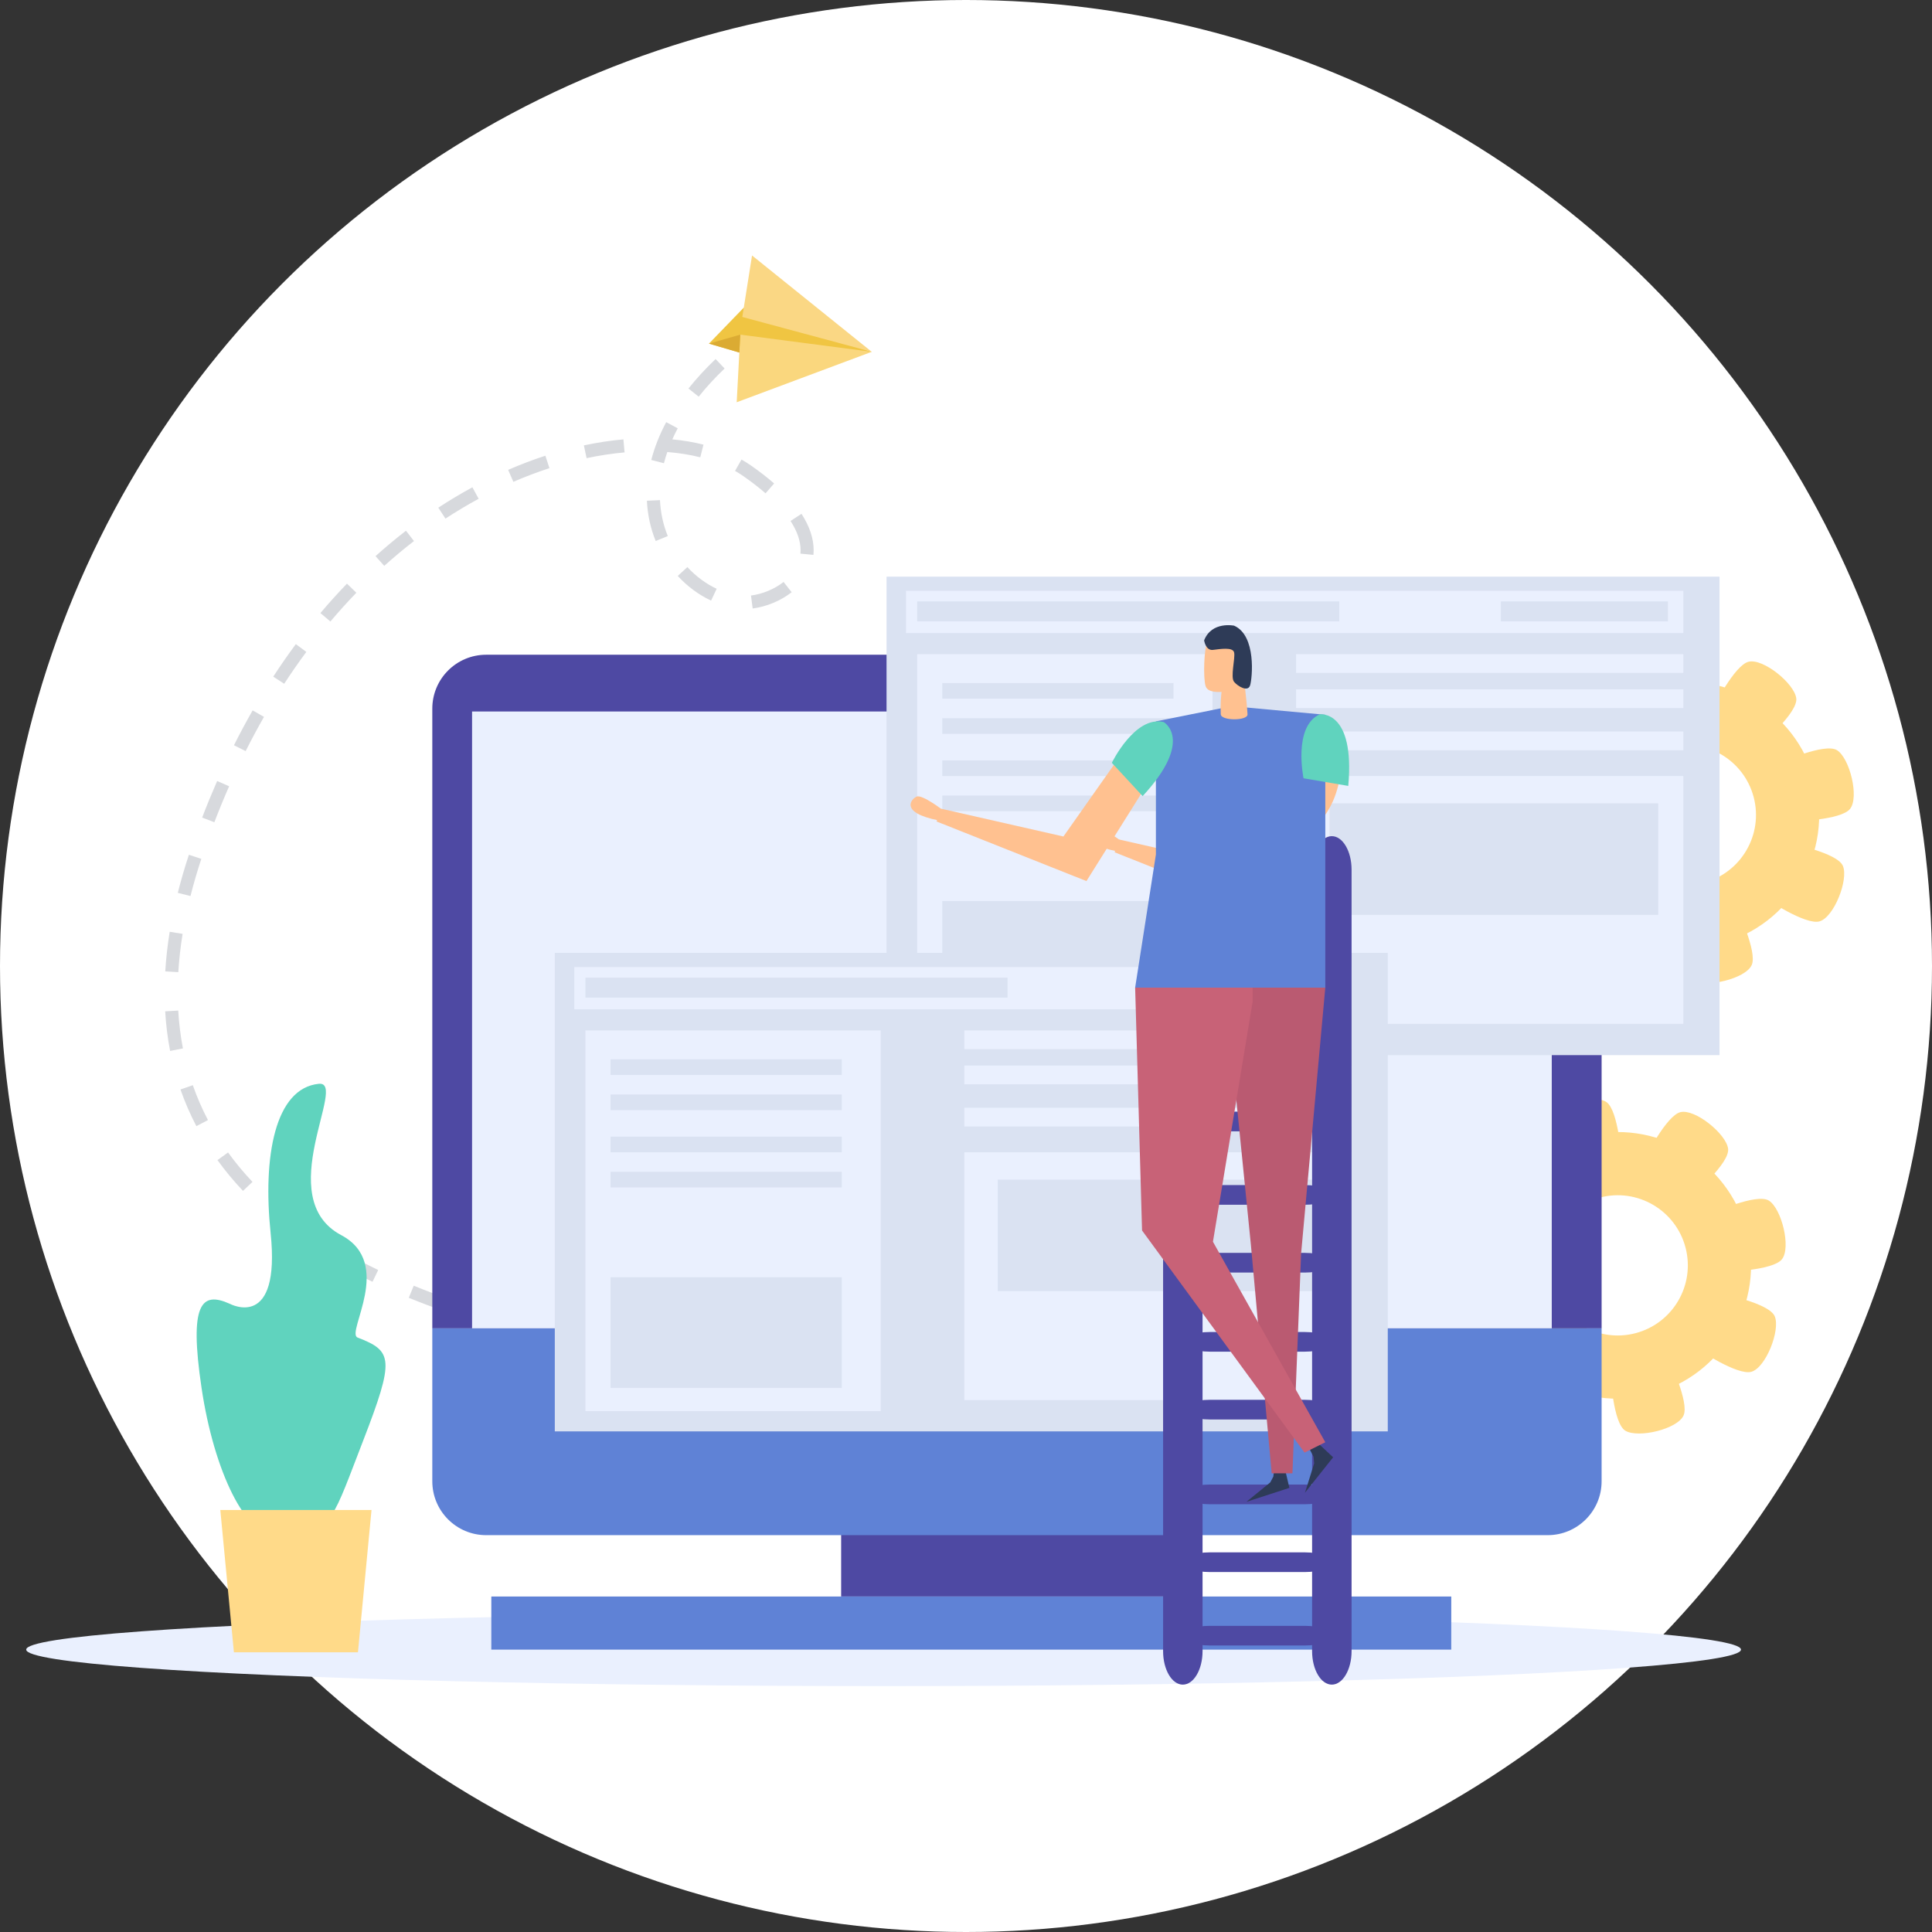 <?xml version="1.0" encoding="utf-8"?>
<!-- Generator: Adobe Illustrator 15.0.0, SVG Export Plug-In . SVG Version: 6.00 Build 0)  -->
<!DOCTYPE svg PUBLIC "-//W3C//DTD SVG 1.1//EN" "http://www.w3.org/Graphics/SVG/1.1/DTD/svg11.dtd">
<svg version="1.1" id="Layer_1" xmlns="http://www.w3.org/2000/svg" xmlns:xlink="http://www.w3.org/1999/xlink" x="0px" y="0px"
	 width="296px" height="296px" viewBox="0 0 296 296" enable-background="new 0 0 296 296" xml:space="preserve">
<rect x="0" y="0" width="296" height="296" fill="#333333" stroke="none"/>
<circle fill-rule="evenodd" clip-rule="evenodd" fill="#FFFFFF" cx="148" cy="148" r="148"/>
<g>
	<g>
		<path fill="#D7D9DD" d="M135.259,210.854l-1.412-0.004l0.016-2.002l1.396,0.004c2.902,0,4.56-0.063,4.57-0.063l0.074,2.002
			C139.903,210.791,138.22,210.854,135.259,210.854z M127.797,210.732c-1.85-0.059-3.875-0.141-6.042-0.262l0.109-1.998
			c2.151,0.117,4.157,0.201,5.995,0.258L127.797,210.732z M115.723,210.076c-1.936-0.153-3.948-0.329-6.021-0.54l0.202-1.991
			c2.057,0.208,4.053,0.384,5.974,0.532L115.723,210.076z M103.695,208.855c-1.959-0.25-3.959-0.527-5.987-0.839l0.305-1.979
			c2.008,0.307,3.989,0.585,5.935,0.831L103.695,208.855z M91.744,207.014c-1.963-0.361-3.946-0.755-5.931-1.186l0.424-1.959
			c1.963,0.427,3.922,0.817,5.87,1.174L91.744,207.014z M79.922,204.44c-1.956-0.497-3.903-1.03-5.839-1.605l0.571-1.92
			c1.91,0.568,3.833,1.097,5.76,1.585L79.922,204.44z M68.305,200.974c-1.955-0.679-3.866-1.398-5.676-2.138l0.757-1.854
			c1.777,0.726,3.655,1.432,5.577,2.1L68.305,200.974z M57.075,196.38c-1.865-0.896-3.678-1.846-5.385-2.819l0.992-1.736
			c1.667,0.95,3.436,1.875,5.262,2.751L57.075,196.38z M46.528,190.332c-1.717-1.179-3.352-2.421-4.857-3.689l1.291-1.531
			c1.457,1.227,3.039,2.427,4.701,3.57L46.528,190.332z M37.226,182.454c-1.425-1.514-2.742-3.098-3.909-4.715l1.623-1.173
			c1.116,1.547,2.375,3.064,3.742,4.511L37.226,182.454z M30.087,172.536c-0.946-1.807-1.766-3.695-2.437-5.618l1.891-0.658
			c0.637,1.83,1.417,3.629,2.321,5.346L30.087,172.536z M26.063,161.012c-0.381-1.962-0.634-4.003-0.755-6.068l1.999-0.115
			c0.117,1.975,0.357,3.927,0.719,5.8L26.063,161.012z M27.32,148.942l-1.999-0.117c0.117-1.971,0.346-4.013,0.678-6.069l1.979,0.32
			C27.654,145.067,27.436,147.042,27.32,148.942z M29.184,137.281l-1.944-0.489c0.477-1.897,1.05-3.86,1.701-5.835l1.901,0.63
			C30.208,133.515,29.649,135.431,29.184,137.281z M32.842,125.975l-1.87-0.716c0.722-1.889,1.496-3.771,2.298-5.601l1.834,0.807
			C34.314,122.264,33.552,124.117,32.842,125.975z M37.635,115.075l-1.791-0.896c0.913-1.818,1.875-3.613,2.862-5.34l1.739,0.993
			C39.477,111.528,38.53,113.292,37.635,115.075z M43.542,104.759l-1.678-1.093c1.109-1.703,2.272-3.377,3.459-4.98l1.609,1.192
			C45.769,101.446,44.627,103.089,43.542,104.759z M50.619,95.219l-1.529-1.293c1.308-1.549,2.677-3.064,4.069-4.505l1.439,1.392
			C53.239,92.221,51.897,93.703,50.619,95.219z M115.316,93.226l-0.258-1.984c1.781-0.232,3.604-0.991,4.996-2.083l1.236,1.576
			C119.62,92.041,117.446,92.948,115.316,93.226z M108.946,92.02c-1.907-0.897-3.625-2.169-5.108-3.781l1.475-1.355
			c1.287,1.4,2.837,2.55,4.486,3.324L108.946,92.02z M58.87,86.695l-1.337-1.49c1.514-1.361,3.085-2.671,4.667-3.894l1.224,1.584
			C61.881,84.088,60.349,85.365,58.87,86.695z M124.626,85.012l-1.995-0.191c0.018-0.171,0.025-0.347,0.025-0.522
			c0-1.408-0.518-2.916-1.539-4.481l1.678-1.096c1.236,1.9,1.864,3.774,1.864,5.577C124.659,84.54,124.647,84.778,124.626,85.012z
			 M100.457,82.886c-0.79-1.943-1.243-4.019-1.345-6.169l2.002-0.094c0.09,1.922,0.493,3.775,1.197,5.508L100.457,82.886z
			 M68.25,79.456l-1.097-1.674c1.709-1.12,3.469-2.173,5.225-3.124l0.954,1.76C71.623,77.344,69.914,78.367,68.25,79.456z
			 M117.289,75.58c-0.991-0.863-2.131-1.748-3.391-2.626c-0.409-0.283-0.837-0.553-1.283-0.808l0.99-1.74
			c0.5,0.286,0.981,0.587,1.439,0.906c1.318,0.918,2.515,1.848,3.559,2.759L117.289,75.58z M78.651,73.82l-0.798-1.834
			c1.887-0.821,3.805-1.549,5.702-2.166l0.622,1.904C82.339,72.322,80.479,73.029,78.651,73.82z M101.721,70.97l-1.94-0.497
			c0.497-1.934,1.267-3.883,2.288-5.795l1.764,0.942c-0.297,0.563-0.575,1.126-0.827,1.693c1.671,0.158,3.271,0.43,4.773,0.81
			l-0.489,1.941c-1.576-0.398-3.273-0.671-5.053-0.808C102.039,69.828,101.865,70.4,101.721,70.97z M89.871,70.195l-0.415-1.959
			c2.042-0.435,4.079-0.743,6.056-0.917l0.178,1.994C93.793,69.481,91.834,69.777,89.871,70.195z M107.047,60.774l-1.568-1.247
			c1.214-1.525,2.613-3.047,4.155-4.518l1.383,1.449C109.538,57.869,108.203,59.319,107.047,60.774z M115.502,52.632l-1.22-1.587
			c1.298-0.998,2.697-1.995,4.153-2.957l1.103,1.67C118.122,50.694,116.765,51.662,115.502,52.632z"/>
	</g>
	<g>
		<ellipse fill="#EAF0FE" cx="135.375" cy="252.734" rx="131.36" ry="5.592"/>
	</g>
	<g>
		<g>
			<path fill="#FFDA89" d="M242.637,174.12c-10.904,2.88-17.412,14.054-14.532,24.96c2.878,10.906,14.054,17.413,24.96,14.533
				c10.904-2.879,17.414-14.056,14.533-24.959C264.717,177.747,253.543,171.242,242.637,174.12z M250.594,204.251
				c-5.735,1.513-11.613-1.907-13.129-7.642c-1.514-5.735,1.908-11.613,7.646-13.129c5.734-1.516,11.61,1.91,13.124,7.644
				C259.748,196.861,256.328,202.735,250.594,204.251z"/>
		</g>
		<g>
			<path fill="#FFDA89" d="M248.438,177.497l-8.901,2.351c0,0-3.398-6.695-2.275-8.621c1.158-1.991,7.045-3.712,8.898-2.351
				C247.959,170.193,248.438,177.497,248.438,177.497z"/>
		</g>
		<g>
			<path fill="#FFDA89" d="M255.662,208.237l-8.901,2.351c0,0,0.351,7.499,2.276,8.623c1.988,1.158,7.959-0.25,8.9-2.352
				C258.85,214.825,255.662,208.237,255.662,208.237z"/>
		</g>
		<g>
			<path fill="#FFDA89" d="M236.016,181.99l-3.584,8.479c0,0-7.375-1.407-8.215-3.475c-0.863-2.131,1.373-7.841,3.587-8.477
				C229.945,177.904,236.016,181.99,236.016,181.99z"/>
		</g>
		<g>
			<path fill="#FFDA89" d="M232.141,194.495l0.866,9.165c0,0-7.161,2.26-8.878,0.839c-1.773-1.467-2.512-7.556-0.865-9.165
				C224.859,193.777,232.141,194.495,232.141,194.495z"/>
		</g>
		<g>
			<path fill="#FFDA89" d="M264.297,194.863l-1.986-8.987c0,0,6.83-3.125,8.707-1.927c1.939,1.238,3.42,7.192,1.984,8.991
				C271.611,194.681,264.297,194.863,264.297,194.863z"/>
		</g>
		<g>
			<path fill="#FFDA89" d="M252.029,177.466l7.305,5.603c0,0,5.718-4.863,5.428-7.075c-0.301-2.284-5.066-6.144-7.301-5.604
				C255.293,170.913,252.029,177.466,252.029,177.466z"/>
		</g>
		<g>
			<path fill="#FFDA89" d="M242.287,211.104l-7.303-5.603c0,0-5.723,4.863-5.429,7.074c0.302,2.28,5.068,6.143,7.304,5.603
				C239.027,217.656,242.287,211.104,242.287,211.104z"/>
		</g>
		<g>
			<path fill="#FFDA89" d="M260.116,206.693l3.587-8.477c0,0,7.375,1.405,8.212,3.473c0.864,2.131-1.372,7.843-3.586,8.479
				C266.184,210.783,260.116,206.693,260.116,206.693z"/>
		</g>
	</g>
	<g>
		<g>
			<path fill="#FFDA89" d="M253.076,105.115c-10.902,2.88-17.41,14.053-14.531,24.96c2.88,10.905,14.055,17.411,24.96,14.53
				c10.905-2.878,17.413-14.053,14.532-24.959C275.159,108.74,263.984,102.236,253.076,105.115z M261.033,135.243
				c-5.734,1.516-11.613-1.906-13.127-7.642c-1.513-5.735,1.909-11.611,7.645-13.127c5.734-1.515,11.611,1.909,13.126,7.645
				C270.19,127.854,266.769,133.728,261.033,135.243z"/>
		</g>
		<g>
			<path fill="#FFDA89" d="M258.881,108.49l-8.901,2.352c0,0-3.4-6.697-2.278-8.623c1.158-1.988,7.045-3.711,8.901-2.349
				C258.399,101.187,258.881,108.49,258.881,108.49z"/>
		</g>
		<g>
			<path fill="#FFDA89" d="M266.104,139.23l-8.902,2.35c0,0,0.352,7.502,2.277,8.624c1.988,1.157,7.957-0.251,8.899-2.351
				C269.291,145.82,266.104,139.23,266.104,139.23z"/>
		</g>
		<g>
			<path fill="#FFDA89" d="M246.458,112.985l-3.587,8.477c0,0-7.375-1.406-8.214-3.474c-0.864-2.131,1.374-7.843,3.586-8.479
				C240.387,108.896,246.458,112.985,246.458,112.985z"/>
		</g>
		<g>
			<path fill="#FFDA89" d="M242.58,125.488l0.867,9.166c0,0-7.159,2.259-8.878,0.839c-1.771-1.468-2.511-7.558-0.864-9.165
				C235.301,124.771,242.58,125.488,242.58,125.488z"/>
		</g>
		<g>
			<path fill="#FFDA89" d="M274.736,125.855l-1.984-8.987c0,0,6.828-3.124,8.705-1.924c1.939,1.237,3.42,7.192,1.984,8.989
				C282.052,125.674,274.736,125.855,274.736,125.855z"/>
		</g>
		<g>
			<path fill="#FFDA89" d="M262.471,108.458l7.305,5.604c0,0,5.716-4.863,5.429-7.076c-0.302-2.282-5.068-6.143-7.302-5.604
				C265.732,101.906,262.471,108.458,262.471,108.458z"/>
		</g>
		<g>
			<path fill="#FFDA89" d="M252.727,142.099l-7.303-5.604c0,0-5.722,4.865-5.429,7.075c0.302,2.282,5.068,6.142,7.304,5.603
				C249.467,148.649,252.727,142.099,252.727,142.099z"/>
		</g>
		<g>
			<path fill="#FFDA89" d="M270.559,137.688l3.586-8.479c0,0,7.375,1.408,8.213,3.475c0.863,2.131-1.373,7.841-3.589,8.477
				C276.625,141.776,270.559,137.688,270.559,137.688z"/>
		</g>
	</g>
	<g>
		<g>
			<g>
				<polygon fill="#F0C542" points="113.273,54.011 108.617,52.644 113.949,47.136 133.56,53.903 				"/>
			</g>
		</g>
		<g>
			<g>
				<polygon fill="#FAD77E" points="112.87,61.629 133.56,53.903 113.417,51.271 				"/>
			</g>
		</g>
		<g>
			<g>
				<polygon fill="#FAD784" points="133.56,53.903 113.729,48.561 115.22,39.141 				"/>
			</g>
		</g>
		<g>
			<g>
				<polygon fill="#DBAB33" points="108.617,52.644 113.417,51.271 113.273,54.011 				"/>
			</g>
		</g>
	</g>
	<g>
		<g>
			<g>
				<g>
					<rect x="128.871" y="209.593" fill="#4E49A3" width="53.317" height="35.007"/>
				</g>
			</g>
			<g>
				<g>
					<path fill="#4E49A3" d="M237.119,100.311h-9.906H74.49c-4.562,0-8.257,3.695-8.257,8.258v94.941h9.176h160.786h9.187v-94.941
						C245.381,104.006,241.673,100.311,237.119,100.311z"/>
				</g>
			</g>
			<g>
				<g>
					<path fill="#5F82D6" d="M237.119,235.2h-9.906H74.49c-4.562,0-8.257-3.695-8.257-8.257V203.51h179.148v23.434
						C245.381,231.505,241.673,235.2,237.119,235.2z"/>
				</g>
			</g>
			<g>
				<g>
					<rect x="75.274" y="244.6" fill="#5F82D6" width="147.072" height="8.137"/>
				</g>
			</g>
			<g>
				<g>
					<rect x="72.325" y="109.008" fill="#EAF0FE" width="165.419" height="94.502"/>
				</g>
			</g>
		</g>
		<g>
			<g>
				<g>
					<rect x="135.826" y="88.348" fill="#DAE2F2" width="127.62" height="73.309"/>
				</g>
			</g>
			<g>
				<g>
					<rect x="138.814" y="90.523" fill="#EAF0FE" width="119.086" height="6.465"/>
				</g>
			</g>
			<g>
				<g>
					<rect x="140.523" y="100.225" fill="#EAF0FE" width="45.244" height="58.328"/>
				</g>
			</g>
			<g>
				<g>
					<rect x="144.365" y="138.047" fill="#DAE2F2" width="35.424" height="16.945"/>
				</g>
			</g>
			<g>
				<g>
					<rect x="144.365" y="104.651" fill="#DAE2F2" width="35.424" height="2.392"/>
				</g>
			</g>
			<g>
				<g>
					<rect x="144.365" y="110.038" fill="#DAE2F2" width="35.424" height="2.396"/>
				</g>
			</g>
			<g>
				<g>
					<rect x="144.365" y="116.503" fill="#DAE2F2" width="35.424" height="2.394"/>
				</g>
			</g>
			<g>
				<g>
					<rect x="144.365" y="121.888" fill="#DAE2F2" width="35.424" height="2.396"/>
				</g>
			</g>
			<g>
				<g>
					<rect x="198.572" y="100.225" fill="#EAF0FE" width="59.328" height="2.87"/>
				</g>
			</g>
			<g>
				<g>
					<rect x="198.572" y="105.605" fill="#EAF0FE" width="59.328" height="2.875"/>
				</g>
			</g>
			<g>
				<g>
					<rect x="198.572" y="112.07" fill="#EAF0FE" width="59.328" height="2.876"/>
				</g>
			</g>
			<g>
				<g>
					<rect x="198.572" y="118.896" fill="#EAF0FE" width="59.328" height="37.967"/>
				</g>
			</g>
			<g>
				<g>
					<rect x="203.695" y="123.085" fill="#DAE2F2" width="50.361" height="17.082"/>
				</g>
			</g>
			<g>
				<g>
					<rect x="140.523" y="92.141" fill="#DAE2F2" width="64.665" height="3.055"/>
				</g>
			</g>
			<g>
				<g>
					<rect x="229.943" y="92.141" fill="#DAE2F2" width="25.607" height="3.055"/>
				</g>
			</g>
		</g>
		<g>
			<g>
				<g>
					<rect x="85" y="145.992" fill="#DAE2F2" width="127.62" height="73.309"/>
				</g>
			</g>
			<g>
				<g>
					<rect x="87.988" y="148.168" fill="#EAF0FE" width="119.086" height="6.465"/>
				</g>
			</g>
			<g>
				<g>
					<rect x="89.697" y="157.869" fill="#EAF0FE" width="45.244" height="58.329"/>
				</g>
			</g>
			<g>
				<g>
					<rect x="93.539" y="195.691" fill="#DAE2F2" width="35.424" height="16.945"/>
				</g>
			</g>
			<g>
				<g>
					<rect x="93.539" y="162.296" fill="#DAE2F2" width="35.424" height="2.392"/>
				</g>
			</g>
			<g>
				<g>
					<rect x="93.539" y="167.684" fill="#DAE2F2" width="35.424" height="2.395"/>
				</g>
			</g>
			<g>
				<g>
					<rect x="93.539" y="174.147" fill="#DAE2F2" width="35.424" height="2.394"/>
				</g>
			</g>
			<g>
				<g>
					<rect x="93.539" y="179.533" fill="#DAE2F2" width="35.424" height="2.395"/>
				</g>
			</g>
			<g>
				<g>
					<rect x="147.746" y="157.869" fill="#EAF0FE" width="59.328" height="2.87"/>
				</g>
			</g>
			<g>
				<g>
					<rect x="147.746" y="163.25" fill="#EAF0FE" width="59.328" height="2.875"/>
				</g>
			</g>
			<g>
				<g>
					<rect x="147.746" y="169.715" fill="#EAF0FE" width="59.328" height="2.876"/>
				</g>
			</g>
			<g>
				<g>
					<rect x="147.746" y="176.541" fill="#EAF0FE" width="59.328" height="37.968"/>
				</g>
			</g>
			<g>
				<g>
					<rect x="152.869" y="180.729" fill="#DAE2F2" width="50.361" height="17.082"/>
				</g>
			</g>
			<g>
				<g>
					<rect x="89.697" y="149.785" fill="#DAE2F2" width="64.665" height="3.055"/>
				</g>
			</g>
			<g>
				<g>
					<rect x="179.117" y="149.785" fill="#DAE2F2" width="25.607" height="3.055"/>
				</g>
			</g>
		</g>
	</g>
	<g>
		<g>
			<path fill="#60D3BE" d="M54.779,204.92c-1.834-0.715,5.655-11.359-2.499-15.685c-10.716-5.685,1.089-23.623-3.422-23.187
				c-6.738,0.66-8.615,11.149-7.397,22.859c1.557,14.965-6.101,10.918-6.25,10.849c-4.356-1.967-6.255-0.063-4.335,12.858
				c1.912,12.924,6.9,22.889,11.136,22.259c0.262-0.035,0.517-0.113,0.757-0.231c0.276,0.071,0.551,0.126,0.825,0.142
				c0.63,0.023,1.251-0.126,1.855-0.411c5.344,0.27,5.675-1.99,10.158-13.566C60.507,208.147,60.168,207.002,54.779,204.92z"/>
		</g>
		<g>
			<polygon fill="#FFDA89" points="54.842,253.145 35.836,253.145 33.753,231.343 56.919,231.343 			"/>
		</g>
	</g>
	<g>
		<g>
			<g>
				<g>
					<g>
						<path fill="#4E49A3" d="M184.242,252.965c0,2.84-1.357,5.135-3.025,5.135l0,0c-1.67,0-3.02-2.295-3.02-5.135v-119.72
							c0-2.84,1.35-5.138,3.02-5.138l0,0c1.668,0,3.025,2.298,3.025,5.138V252.965z"/>
					</g>
				</g>
			</g>
			<g>
				<g>
					<g>
						<path fill="#4E49A3" d="M207.074,252.965c0,2.84-1.359,5.135-3.026,5.135l0,0c-1.668,0-3.023-2.295-3.023-5.135v-119.72
							c0-2.84,1.355-5.138,3.023-5.138l0,0c1.667,0,3.026,2.298,3.026,5.138V252.965z"/>
					</g>
				</g>
			</g>
			<g>
				<g>
					<g>
						<path fill="#4E49A3" d="M204.048,138.924c0,0.83-1.841,1.505-4.106,1.505h-14.619c-2.264,0-4.105-0.675-4.105-1.505l0,0
							c0-0.832,1.842-1.508,4.105-1.508h14.619C202.207,137.416,204.048,138.092,204.048,138.924L204.048,138.924z"/>
					</g>
				</g>
			</g>
			<g>
				<g>
					<g>
						<path fill="#4E49A3" d="M204.048,149.311c0,0.833-1.841,1.506-4.106,1.506h-14.619c-2.264,0-4.105-0.673-4.105-1.506l0,0
							c0-0.831,1.842-1.506,4.105-1.506h14.619C202.207,147.805,204.048,148.479,204.048,149.311L204.048,149.311z"/>
					</g>
				</g>
			</g>
			<g>
				<g>
					<g>
						<path fill="#4E49A3" d="M204.048,161.43c0,0.833-1.841,1.51-4.106,1.51h-14.619c-2.264,0-4.105-0.677-4.105-1.51l0,0
							c0-0.829,1.842-1.504,4.105-1.504h14.619C202.207,159.926,204.048,160.601,204.048,161.43L204.048,161.43z"/>
					</g>
				</g>
			</g>
			<g>
				<g>
					<g>
						<path fill="#4E49A3" d="M204.048,171.82c0,0.829-1.841,1.506-4.106,1.506h-14.619c-2.264,0-4.105-0.677-4.105-1.506l0,0
							c0-0.833,1.842-1.508,4.105-1.508h14.619C202.207,170.313,204.048,170.987,204.048,171.82L204.048,171.82z"/>
					</g>
				</g>
			</g>
			<g>
				<g>
					<g>
						<path fill="#4E49A3" d="M204.048,183.072c0,0.834-1.841,1.507-4.106,1.507h-14.619c-2.264,0-4.105-0.673-4.105-1.507l0,0
							c0-0.832,1.842-1.506,4.105-1.506h14.619C202.207,181.566,204.048,182.24,204.048,183.072L204.048,183.072z"/>
					</g>
				</g>
			</g>
			<g>
				<g>
					<g>
						<path fill="#4E49A3" d="M204.048,193.463c0,0.831-1.841,1.504-4.106,1.504h-14.619c-2.264,0-4.105-0.673-4.105-1.504l0,0
							c0-0.835,1.842-1.51,4.105-1.51h14.619C202.207,191.953,204.048,192.628,204.048,193.463L204.048,193.463z"/>
					</g>
				</g>
			</g>
			<g>
				<g>
					<g>
						<path fill="#4E49A3" d="M204.048,205.58c0,0.833-1.841,1.506-4.106,1.506h-14.619c-2.264,0-4.105-0.673-4.105-1.506l0,0
							c0-0.829,1.842-1.502,4.105-1.502h14.619C202.207,204.078,204.048,204.751,204.048,205.58L204.048,205.58z"/>
					</g>
				</g>
			</g>
			<g>
				<g>
					<g>
						<path fill="#4E49A3" d="M204.048,215.969c0,0.832-1.841,1.506-4.106,1.506h-14.619c-2.264,0-4.105-0.674-4.105-1.506l0,0
							c0-0.832,1.842-1.505,4.105-1.505h14.619C202.207,214.464,204.048,215.137,204.048,215.969L204.048,215.969z"/>
					</g>
				</g>
			</g>
			<g>
				<g>
					<g>
						<path fill="#4E49A3" d="M204.048,228.955c0,0.835-1.841,1.508-4.106,1.508h-14.619c-2.264,0-4.105-0.673-4.105-1.508l0,0
							c0-0.831,1.842-1.508,4.105-1.508h14.619C202.207,227.447,204.048,228.124,204.048,228.955L204.048,228.955z"/>
					</g>
				</g>
			</g>
			<g>
				<g>
					<g>
						<path fill="#4E49A3" d="M204.048,239.344c0,0.829-1.841,1.506-4.106,1.506h-14.619c-2.264,0-4.105-0.677-4.105-1.506l0,0
							c0-0.833,1.842-1.508,4.105-1.508h14.619C202.207,237.836,204.048,238.511,204.048,239.344L204.048,239.344z"/>
					</g>
				</g>
			</g>
			<g>
				<g>
					<g>
						<path fill="#4E49A3" d="M204.048,250.6c0,0.83-1.841,1.505-4.106,1.505h-14.619c-2.264,0-4.105-0.675-4.105-1.505l0,0
							c0-0.834,1.842-1.506,4.105-1.506h14.619C202.207,249.094,204.048,249.766,204.048,250.6L204.048,250.6z"/>
					</g>
				</g>
			</g>
		</g>
		<g>
			<g>
				<g>
					<g>
						<g>
							<g>
								<path fill="#FFC190" d="M176.266,119.334l-9.813,15.655l-22.96-9.13l0.685-1.959l18.748,4.259l9.469-13.439
									c0,0,2.82-4.775,5.855-2.638C178.25,112.082,178.223,116.088,176.266,119.334z"/>
							</g>
						</g>
					</g>
				</g>
				<g>
					<g>
						<g>
							<g>
								<path fill="#FFC190" d="M144.571,124.203c0,0-3.234-2.495-4.112-2.164c-0.747,0.279-2.871,2.453,3.445,3.676
									L144.571,124.203z"/>
							</g>
						</g>
					</g>
				</g>
			</g>
			<g>
				<g>
					<g>
						<g>
							<g>
								<path fill="#FFC190" d="M203.545,124.055l-9.816,15.652l-22.959-9.131l0.686-1.956l18.746,4.255l9.467-13.438
									c0,0,2.829-4.774,5.859-2.638C205.527,116.8,205.5,120.803,203.545,124.055z"/>
							</g>
						</g>
					</g>
				</g>
				<g>
					<g>
						<g>
							<g>
								<path fill="#FFC190" d="M171.852,128.922c0,0-3.239-2.498-4.119-2.165c-0.741,0.277-2.867,2.454,3.447,3.678
									L171.852,128.922z"/>
							</g>
						</g>
					</g>
				</g>
			</g>
			<g>
				<g>
					<g>
						<g>
							<polygon fill="#2E3B57" points="196.639,224.1 195.318,224.209 195.086,226.23 194.615,227.119 190.963,230.095 
								197.546,227.954 							"/>
						</g>
					</g>
				</g>
			</g>
			<g>
				<g>
					<g>
						<g>
							<polygon fill="#2E3B57" points="201.359,220.563 200.322,221.384 201.244,223.194 201.342,224.199 199.934,228.695 
								204.247,223.272 							"/>
						</g>
					</g>
				</g>
			</g>
			<g>
				<g>
					<g>
						<g>
							<polygon fill="#BA5A71" points="203.047,151.313 199.339,192.096 198.014,225.729 194.834,225.729 191.654,190.772 
								187.684,151.313 							"/>
						</g>
					</g>
				</g>
			</g>
			<g>
				<g>
					<g>
						<g>
							<polygon fill="#C86277" points="173.915,151.313 174.973,188.521 199.867,222.553 203.047,220.963 185.835,190.246 
								191.92,153.432 191.92,151.313 							"/>
						</g>
					</g>
				</g>
			</g>
			<g>
				<g>
					<g>
						<g>
							<polygon fill="#5F82D6" points="203.047,151.313 173.915,151.313 177.095,130.922 177.095,110.521 188.695,108.19 
								203.047,109.51 203.047,129.201 							"/>
						</g>
					</g>
				</g>
			</g>
			<g>
				<g>
					<g>
						<g>
							<path fill="#60D3BE" d="M178.293,110.629c0,0,4.746,2.7-3.23,11.345l-4.72-5.102
								C170.343,116.872,173.89,109.565,178.293,110.629z"/>
						</g>
					</g>
				</g>
			</g>
			<g>
				<g>
					<g>
						<g>
							<path fill="#60D3BE" d="M202.203,109.443c0,0,5.413-0.75,4.363,10.965l-6.854-1.168
								C199.713,119.24,198.066,111.288,202.203,109.443z"/>
						</g>
					</g>
				</g>
			</g>
			<g>
				<g>
					<g>
						<g>
							<g>
								<path fill="#FFC190" d="M191.133,109.434c0.063,1.025-4.061,1.025-4.102,0c-0.127-2.978,0.396-5.164,0.396-5.164
									l3.046-1.126C190.473,103.144,191.008,107.283,191.133,109.434z"/>
							</g>
						</g>
					</g>
				</g>
				<g>
					<g>
						<g>
							<g>
								<path fill="#FFC190" d="M187.959,105.926c-0.279,0.025-2.852,0.464-3.246-0.795c-0.4-1.258-0.264-5.893,0.334-7.019
									c0.595-1.124,2.576-1.789,3.506-1.39c0.93,0.396,3.432,3.06,2.05,7.621C190.603,104.344,189.473,105.773,187.959,105.926z"
									/>
							</g>
						</g>
					</g>
				</g>
				<g>
					<g>
						<g>
							<g>
								<path fill="#2E3B57" d="M184.482,98.112c0,0,0.23,1.59,1.356,1.457c1.122-0.131,3.047-0.464,3.24,0.396
									c0.204,0.86-0.606,3.782,0,4.506c0.612,0.72,2.122,1.589,2.452,0.527c0.328-1.062,0.993-7.614-2.452-9.138
									C189.079,95.861,185.649,95.133,184.482,98.112z"/>
							</g>
						</g>
					</g>
				</g>
			</g>
		</g>
	</g>
</g>
</svg>
